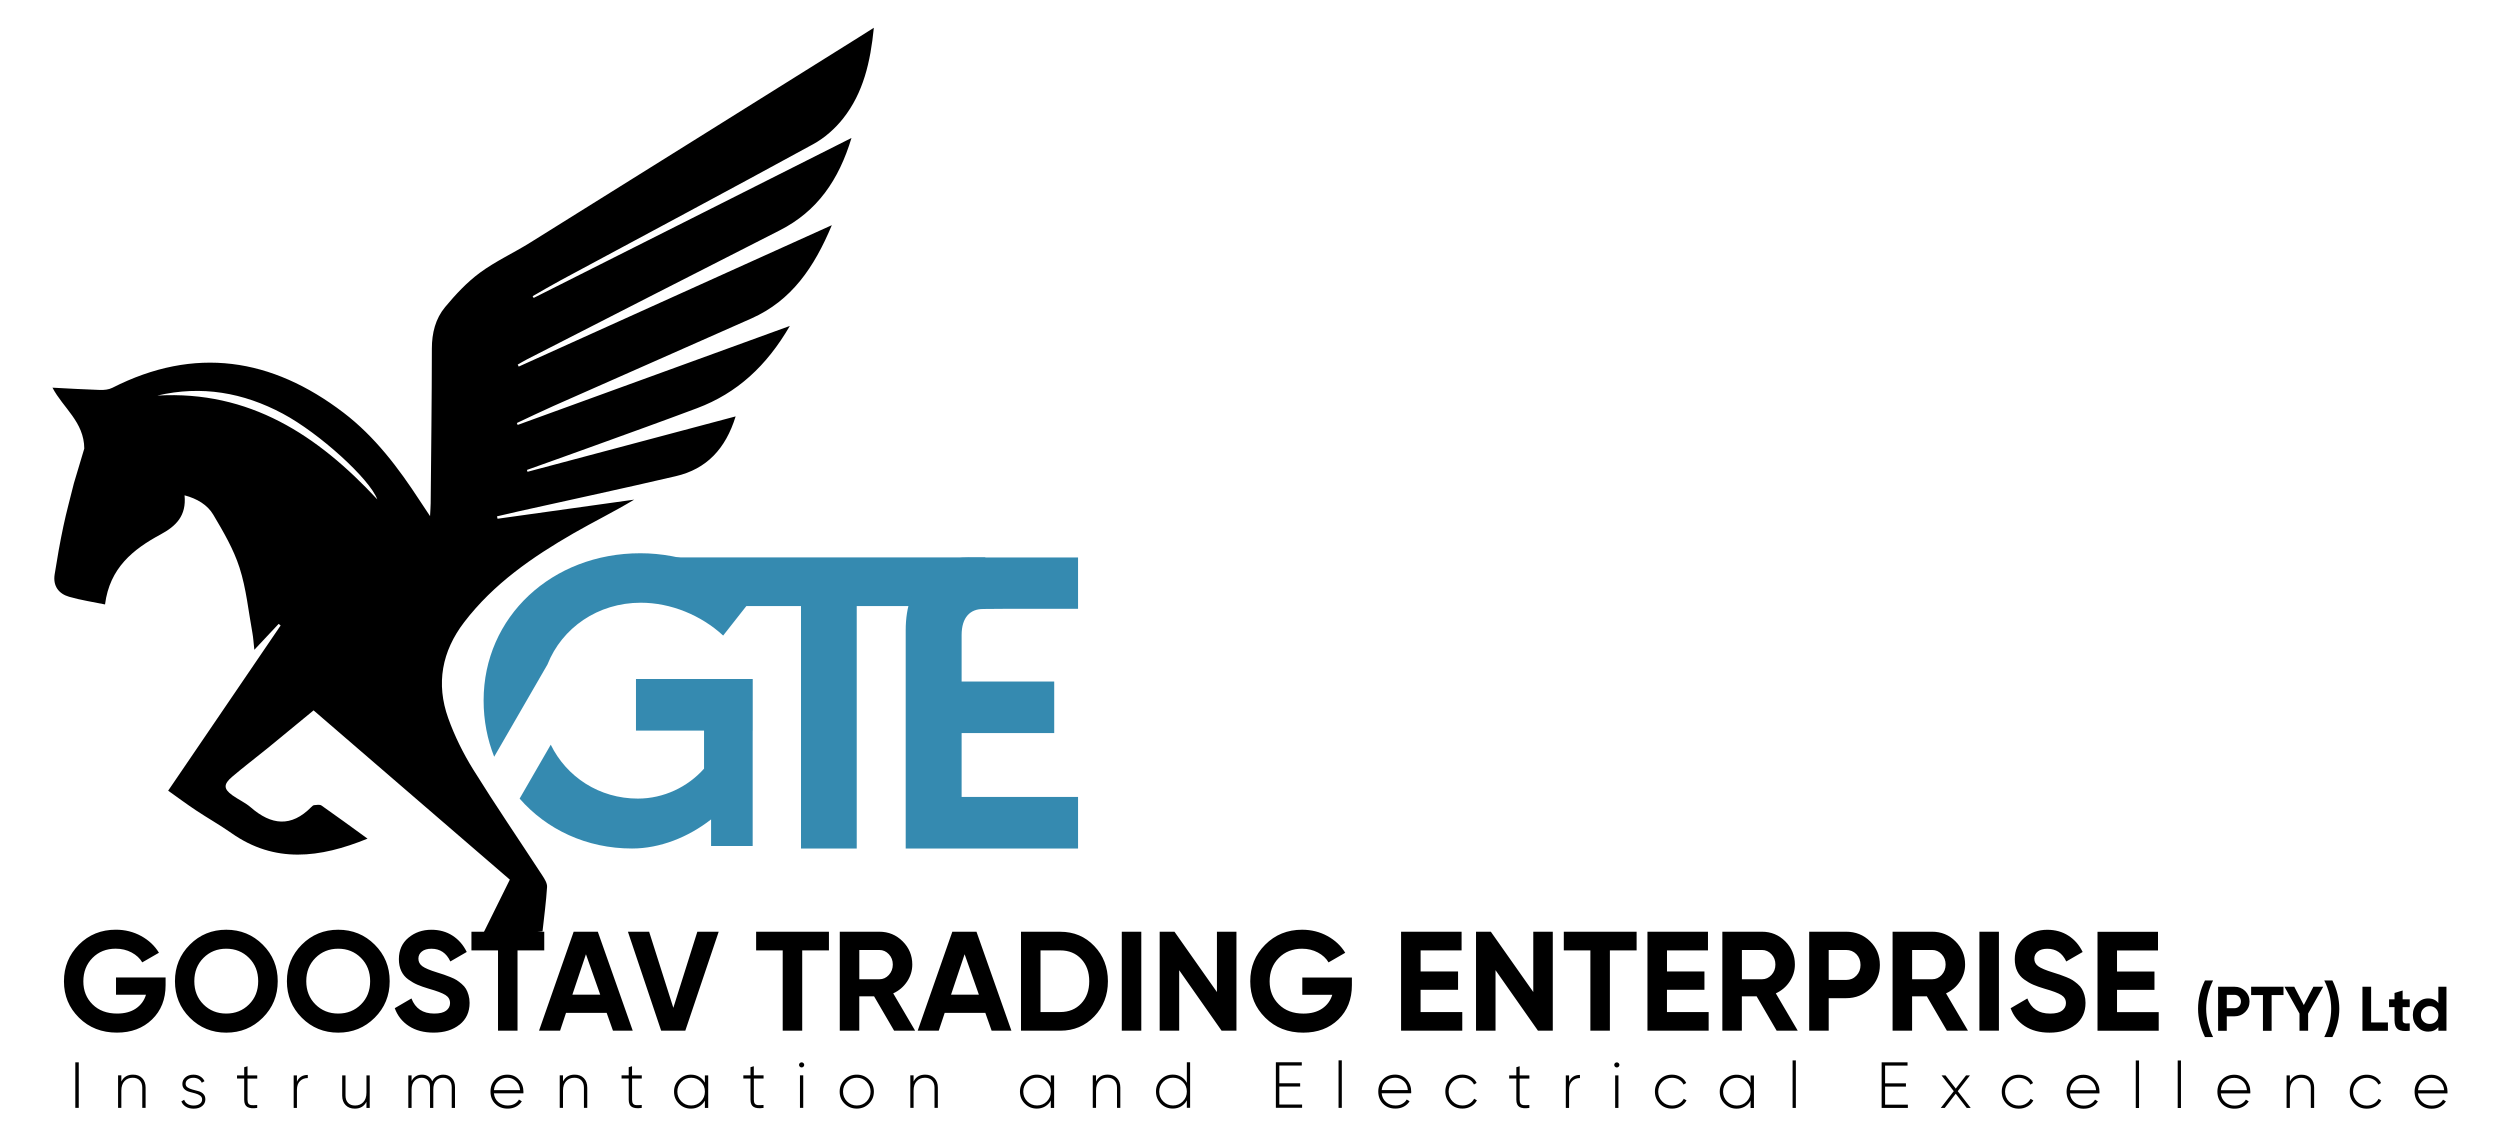 <?xml version="1.0" encoding="UTF-8"?><svg xmlns="http://www.w3.org/2000/svg" viewBox="0 0 841.89 382.68"><defs><style>.d{fill:#358ab0;}.e{fill:none;}</style></defs><g id="a"/><g id="b"><g id="c"><polygon class="d" points="288.51 204.09 288.51 285.74 269.74 285.74 269.74 204.09 242.31 204.09 221.6 187.71 331.91 187.71 315.8 204.09 288.51 204.09"/><g><path class="d" d="M330.98,205.08c2.33,0,7.74-.06,7.74-.06h24.32v-17.28h-36.05c-.27,0-.55-.03-.82-.03-11.68,0-21.17,8.18-21.17,24.53v73.5h58.04v-17.37h-39.21v-21.5h31.18v-17.37h-31.18v-15.65c0-5.99,2.92-8.76,7.16-8.76"/><path class="d" d="M184.37,223.75c4.86-12.29,16.94-20.78,31.43-20.78,10.08,0,20.31,4.2,27.73,11.06l10.78-13.72c-9.94-8.54-24.51-14-38.65-14-29.83,0-52.8,21.43-52.8,49.58,0,6.76,1.26,13.14,3.56,18.95l17.95-31.08Z"/><path class="d" d="M214.18,246.03h22.91v12.82c-5.46,6.16-13.58,10.08-22.27,10.08-13.02,0-24.03-7.28-29.35-18.15l-10.48,18.15c9.06,10.38,22.48,16.81,37.86,16.81,9.38,0,18.91-3.78,26.61-9.8v8.96h14.01v-38.87h.02v-17.37h-39.32v17.37Z"/><path d="M53.01,133.2c14.89-3.48,28.92-1,42.22,6.1,12.38,6.61,29.29,22.01,31.83,28.88-20.07-21.63-43.06-36.73-74.04-34.97m-28.13,29.52c-1.2,4.86-2.52,9.64-3.54,14.47-1.14,5.39-2.1,10.82-2.95,16.26-.6,3.83,1.33,6.49,4.89,7.51,3.95,1.14,8.06,1.75,12.08,2.58,1.57-12.32,9.47-18.58,18.69-23.56,5.19-2.8,8.77-6.25,8.09-13.19,4.26,1.14,7.71,3.21,9.67,6.52,3.39,5.72,6.84,11.6,8.85,17.87,2.27,7.07,2.99,14.64,4.34,22,.29,1.61,.38,3.27,.64,5.63,3.08-3.29,5.63-6,8.18-8.72,.22,.17,.45,.35,.68,.53-12.52,18.4-25.05,36.79-37.88,55.64,3.2,2.27,6.22,4.52,9.36,6.61,3.94,2.62,8.08,4.95,11.95,7.67,14.6,10.26,29.69,8.44,45.83,1.87-5.51-3.99-10.47-7.64-15.51-11.16-.58-.4-1.64-.19-2.47-.12-.34,.03-.7,.37-.97,.65-6.75,6.87-13.47,6.1-20.35,.11-1.86-1.62-4.23-2.65-6.25-4.11-2.94-2.12-3.01-3.69-.04-6.21,3.9-3.33,8-6.42,11.98-9.66,5.09-4.15,10.14-8.34,15.44-12.7,21.99,18.97,43.88,37.84,66.09,57-3.2,6.46-6.37,12.86-9.84,19.87,7.28-.85,13.89-1.63,20.85-2.44,.55-5.07,1.22-10,1.53-14.95,.08-1.26-.83-2.71-1.59-3.87-7.76-11.9-15.78-23.63-23.28-35.69-3.37-5.43-6.27-11.29-8.42-17.3-4.15-11.61-2.15-22.49,5.41-32.36,9.9-12.92,22.96-21.92,36.81-29.9,6.68-3.85,13.64-7.24,20.41-11.33-15.34,2.15-30.68,4.3-46.02,6.44-.06-.27-.12-.54-.18-.81,2.38-.55,4.75-1.12,7.12-1.65,17.71-3.95,35.45-7.75,53.11-11.88,10.34-2.41,16.75-9.18,20.13-20.13-23.81,6.34-46.95,12.5-70.09,18.66-.06-.21-.13-.42-.19-.63,7.49-2.68,14.99-5.34,22.47-8.06,11.61-4.21,23.25-8.38,34.82-12.73,13.48-5.06,23.42-14.23,31.24-27.7-31.25,11.37-61.46,22.35-91.66,33.34-.09-.22-.18-.43-.27-.65,4.09-1.91,8.15-3.88,12.27-5.71,22.23-9.85,44.5-19.63,66.72-29.5,13.5-6,21.14-17.18,27.08-31.41-35.79,16.17-70.61,31.89-105.44,47.62-.11-.23-.23-.46-.34-.68,1.07-.6,2.11-1.24,3.2-1.8,28.33-14.48,56.65-28.98,85.02-43.39,12.66-6.43,19.9-16.94,24.18-31.12-36.26,18.25-71.64,36.06-107.03,53.87-.12-.2-.23-.39-.35-.59,3.14-1.79,6.26-3.64,9.44-5.35,28.37-15.26,56.8-30.4,85.07-45.85,3.81-2.08,7.35-5.22,10.05-8.64,6.82-8.64,9.2-19.01,10.35-30.55-2.14,1.35-3.74,2.37-5.35,3.38-36.8,23.01-73.58,46.03-110.41,68.99-5.57,3.48-11.64,6.24-16.9,10.12-4.38,3.23-8.21,7.35-11.71,11.56-3.26,3.91-4.47,8.76-4.47,13.99-.02,17.37-.24,34.74-.4,52.11-.01,1.13-.11,2.26-.21,4.31-1.45-2.19-2.44-3.66-3.41-5.14-7.22-11.08-15.16-21.64-25.73-29.7-24.17-18.44-50.07-22.51-77.86-8.37-1.2,.61-2.76,.76-4.14,.72-5.24-.16-10.47-.49-16.01-.77,3.54,6.8,10.65,11.52,10.71,20.5"/></g><path d="M815.26,341.82c0-.88,.28-1.59,.84-2.15,.56-.56,1.26-.84,2.11-.84s1.55,.28,2.1,.84c.55,.56,.83,1.27,.83,2.15s-.28,1.59-.83,2.15c-.55,.56-1.25,.84-2.1,.84s-1.55-.28-2.11-.84c-.56-.56-.84-1.27-.84-2.15m5.87-4.04c-.8-1.03-1.95-1.55-3.43-1.55s-2.64,.54-3.65,1.62c-1.01,1.08-1.51,2.4-1.51,3.97s.51,2.89,1.51,3.97c1.01,1.08,2.23,1.62,3.65,1.62s2.63-.51,3.43-1.55v1.25h2.73v-14.83h-2.73v5.49Zm-9.64-1.25h-2.39v-2.97l-2.73,.83v2.14h-1.84v2.63h1.84v4.4c0,1.45,.38,2.46,1.15,3.03,.77,.57,2.09,.74,3.97,.53v-2.48c-.52,.03-.96,.03-1.31,.01-.35-.02-.62-.12-.8-.29-.18-.17-.28-.44-.28-.81v-4.4h2.39v-2.63Zm-13-4.24h-2.92v14.83h8.58v-2.8h-5.66v-12.03Zm-10.72,7.41c0-3.25-.78-6.42-2.33-9.53h-2.73c1.55,3.11,2.33,6.28,2.33,9.53s-.78,6.42-2.33,9.53h2.73c1.55-3.11,2.33-6.28,2.33-9.53m-8.72-7.41l-3.23,6.17-3.21-6.17h-3.3l5.06,9.04v5.78h2.9v-5.78l5.08-9.04h-3.3Zm-20.97,0v2.8h3.98v12.03h2.92v-12.03h4v-2.8h-10.91Zm-8.2,7.22v-4.49h2.6c.62,0,1.14,.21,1.55,.64,.41,.42,.61,.96,.61,1.61s-.21,1.17-.61,1.6c-.41,.43-.92,.65-1.55,.65h-2.6Zm-2.92-7.22v14.83h2.92v-4.87h2.6c1.43,0,2.63-.48,3.6-1.44s1.46-2.14,1.46-3.54-.49-2.58-1.46-3.54c-.97-.96-2.17-1.44-3.6-1.44h-5.53Zm-1.69,16.94c-1.55-3.11-2.33-6.28-2.33-9.53s.78-6.42,2.33-9.53h-2.73c-1.55,3.11-2.33,6.28-2.33,9.53s.78,6.42,2.33,9.53h2.73Zm-32.35-15.88h12.61v-6.19h-12.61v-7.09h13.8v-6.28h-20.37v33.32h20.61v-6.28h-14.04v-7.47Zm-13.97,11.71c2.24-1.81,3.36-4.25,3.36-7.33,0-.95-.12-1.83-.36-2.64-.24-.81-.52-1.5-.86-2.07-.33-.57-.82-1.13-1.45-1.67-.64-.54-1.2-.97-1.69-1.28s-1.19-.66-2.1-1.02c-.9-.36-1.62-.63-2.14-.81-.52-.17-1.29-.42-2.31-.74-2.47-.76-4.15-1.47-5.02-2.12-.87-.65-1.31-1.5-1.31-2.55,0-.98,.39-1.78,1.17-2.4,.78-.62,1.85-.93,3.21-.93,2.92,0,5.05,1.43,6.38,4.28l5.52-3.19c-1.14-2.35-2.74-4.18-4.79-5.5-2.05-1.32-4.42-1.98-7.12-1.98-3.02,0-5.59,.9-7.74,2.69-2.14,1.79-3.21,4.2-3.21,7.21,0,1.52,.27,2.86,.81,4,.54,1.14,1.33,2.09,2.36,2.83,1.03,.75,2.06,1.34,3.09,1.78,1.03,.44,2.29,.89,3.78,1.33,2.7,.76,4.57,1.47,5.62,2.12,1.05,.65,1.57,1.56,1.57,2.74,0,1.02-.43,1.86-1.29,2.52-.86,.67-2.21,1-4.05,1-3.81,0-6.36-1.7-7.66-5.09l-5.62,3.28c.92,2.54,2.51,4.55,4.76,6.02,2.25,1.47,5.03,2.21,8.33,2.21,3.59,0,6.5-.9,8.74-2.71m-32.35,2.05h6.57v-33.32h-6.57v33.32Zm-15.9-27.18c1.24,0,2.3,.48,3.19,1.43,.89,.95,1.33,2.11,1.33,3.48s-.45,2.53-1.33,3.5c-.89,.97-1.95,1.45-3.19,1.45h-6.76v-9.85h6.76Zm12.04,27.18l-7.38-12.57c1.94-.89,3.49-2.21,4.66-3.97,1.17-1.76,1.76-3.67,1.76-5.74,0-3.05-1.08-5.65-3.24-7.81-2.16-2.16-4.78-3.24-7.85-3.24h-13.33v33.32h6.57v-11.57h4.97l6.74,11.57h7.09Zm-46.89-17.09v-10.09h5.86c1.4,0,2.55,.48,3.47,1.43,.92,.95,1.38,2.16,1.38,3.62s-.46,2.63-1.38,3.59c-.92,.97-2.08,1.45-3.47,1.45h-5.86Zm-6.57-16.23v33.32h6.57v-10.95h5.86c3.2,0,5.9-1.08,8.09-3.24,2.19-2.16,3.28-4.81,3.28-7.95s-1.1-5.79-3.28-7.95c-2.19-2.16-4.89-3.24-8.09-3.24h-12.42Zm-15.9,6.14c1.24,0,2.3,.48,3.19,1.43,.89,.95,1.33,2.11,1.33,3.48s-.44,2.53-1.33,3.5c-.89,.97-1.95,1.45-3.19,1.45h-6.76v-9.85h6.76Zm12.04,27.18l-7.38-12.57c1.93-.89,3.49-2.21,4.66-3.97,1.17-1.76,1.76-3.67,1.76-5.74,0-3.05-1.08-5.65-3.24-7.81-2.16-2.16-4.78-3.24-7.86-3.24h-13.33v33.32h6.57v-11.57h4.97l6.74,11.57h7.09Zm-44.03-13.76h12.61v-6.19h-12.61v-7.09h13.8v-6.28h-20.38v33.32h20.61v-6.28h-14.04v-7.47Zm-34.75-19.57v6.28h8.95v27.04h6.57v-27.04h9v-6.28h-24.52Zm-10.28,20.3l-14.29-20.3h-4.99v33.32h6.57v-20.37l14.28,20.37h5v-33.32h-6.57v20.3Zm-37.94-.73h12.61v-6.19h-12.61v-7.09h13.8v-6.28h-20.38v33.32h20.61v-6.28h-14.04v-7.47Zm-39.84-4.14v5.81h10.09c-.6,1.97-1.74,3.51-3.4,4.64-1.67,1.13-3.77,1.69-6.31,1.69-3.43,0-6.18-1.02-8.26-3.07-2.08-2.05-3.12-4.64-3.12-7.78s1.02-5.8,3.07-7.88c2.05-2.08,4.66-3.12,7.83-3.12,1.97,0,3.75,.43,5.35,1.28,1.6,.86,2.8,1.97,3.59,3.33l5.62-3.24c-1.43-2.35-3.43-4.23-6-5.64-2.57-1.41-5.41-2.12-8.52-2.12-4.95,0-9.1,1.68-12.45,5.05-3.35,3.36-5.02,7.47-5.02,12.33s1.69,8.91,5.07,12.26c3.38,3.35,7.64,5.02,12.78,5.02,4.82,0,8.76-1.48,11.81-4.43,3.05-2.95,4.57-6.81,4.57-11.57v-2.57h-16.71Zm-28.75,4.88l-14.29-20.3h-4.99v33.32h6.57v-20.37l14.28,20.37h5v-33.32h-6.57v20.3Zm-32.04,13.02h6.57v-33.32h-6.57v33.32Zm-27.37-6.28v-20.76h6.66c2.89,0,5.24,.96,7.04,2.88,1.81,1.92,2.71,4.42,2.71,7.5s-.9,5.58-2.71,7.5c-1.81,1.92-4.16,2.88-7.04,2.88h-6.66Zm-6.57-27.04v33.32h13.23c4.57,0,8.39-1.6,11.45-4.81,3.06-3.2,4.59-7.16,4.59-11.85s-1.53-8.65-4.59-11.85c-3.06-3.21-6.88-4.81-11.45-4.81h-13.23Zm-18.99,7.57l4.81,13.62h-9.38l4.57-13.62Zm15.76,25.75l-11.76-33.32h-8.14l-11.66,33.32h7.09l2-6h13.69l2.12,6h6.66Zm-44.46-27.18c1.24,0,2.3,.48,3.19,1.43,.89,.95,1.33,2.11,1.33,3.48s-.45,2.53-1.33,3.5c-.89,.97-1.95,1.45-3.19,1.45h-6.76v-9.85h6.76Zm12.04,27.18l-7.38-12.57c1.93-.89,3.49-2.21,4.66-3.97,1.17-1.76,1.76-3.67,1.76-5.74,0-3.05-1.08-5.65-3.24-7.81-2.16-2.16-4.78-3.24-7.85-3.24h-13.33v33.32h6.57v-11.57h4.98l6.74,11.57h7.09Zm-53.55-33.32v6.28h8.95v27.04h6.57v-27.04h9v-6.28h-24.52Zm-23.85,33.32l11.24-33.32h-7.19l-8.08,25.62-8.15-25.62h-7.14l11.19,33.32h8.14Zm-33.46-25.75l4.81,13.62h-9.38l4.57-13.62Zm15.76,25.75l-11.76-33.32h-8.14l-11.66,33.32h7.09l2-6h13.69l2.12,6h6.66Zm-54.32-33.32v6.28h8.95v27.04h6.57v-27.04h9v-6.28h-24.52Zm-3.98,31.28c2.24-1.81,3.36-4.25,3.36-7.33,0-.95-.12-1.83-.36-2.64-.24-.81-.52-1.5-.86-2.07-.33-.57-.82-1.13-1.45-1.67-.63-.54-1.2-.97-1.69-1.28-.49-.32-1.19-.66-2.1-1.02-.9-.36-1.62-.63-2.14-.81-.52-.17-1.29-.42-2.31-.74-2.47-.76-4.15-1.47-5.02-2.12-.87-.65-1.31-1.5-1.31-2.55,0-.98,.39-1.78,1.17-2.4,.78-.62,1.85-.93,3.21-.93,2.92,0,5.05,1.43,6.38,4.28l5.52-3.19c-1.14-2.35-2.74-4.18-4.78-5.5s-4.42-1.98-7.12-1.98c-3.01,0-5.59,.9-7.74,2.69s-3.21,4.2-3.21,7.21c0,1.52,.27,2.86,.81,4,.54,1.14,1.32,2.09,2.36,2.83,1.03,.75,2.06,1.34,3.09,1.78,1.03,.44,2.29,.89,3.78,1.33,2.7,.76,4.57,1.47,5.62,2.12,1.05,.65,1.57,1.56,1.57,2.74,0,1.02-.43,1.86-1.29,2.52-.86,.67-2.21,1-4.05,1-3.81,0-6.36-1.7-7.66-5.09l-5.62,3.28c.92,2.54,2.51,4.55,4.76,6.02,2.25,1.47,5.03,2.21,8.33,2.21,3.59,0,6.5-.9,8.74-2.71m-51.63-14.61c0-3.17,1.03-5.79,3.1-7.85,2.06-2.06,4.62-3.09,7.66-3.09s5.6,1.03,7.66,3.09c2.06,2.06,3.09,4.68,3.09,7.85s-1.03,5.78-3.09,7.83c-2.06,2.05-4.62,3.07-7.66,3.07s-5.6-1.02-7.66-3.07c-2.06-2.05-3.1-4.66-3.1-7.83m28.09,0c0-4.86-1.68-8.96-5.05-12.31-3.36-3.35-7.46-5.02-12.28-5.02s-8.91,1.67-12.26,5.02c-3.35,3.35-5.02,7.45-5.02,12.31s1.67,8.96,5.02,12.31c3.35,3.35,7.43,5.02,12.26,5.02s8.92-1.67,12.28-5.02c3.36-3.35,5.05-7.45,5.05-12.31m-65.79,0c0-3.17,1.03-5.79,3.09-7.85,2.06-2.06,4.62-3.09,7.66-3.09s5.6,1.03,7.66,3.09c2.06,2.06,3.1,4.68,3.1,7.85s-1.03,5.78-3.1,7.83c-2.06,2.05-4.62,3.07-7.66,3.07s-5.6-1.02-7.66-3.07c-2.06-2.05-3.09-4.66-3.09-7.83m28.09,0c0-4.86-1.68-8.96-5.05-12.31-3.36-3.35-7.46-5.02-12.28-5.02s-8.91,1.67-12.26,5.02c-3.35,3.35-5.02,7.45-5.02,12.31s1.67,8.96,5.02,12.31c3.35,3.35,7.43,5.02,12.26,5.02s8.92-1.67,12.28-5.02c3.36-3.35,5.05-7.45,5.05-12.31m-54.46-1.24v5.81h10.09c-.6,1.97-1.74,3.51-3.4,4.64-1.67,1.13-3.77,1.69-6.31,1.69-3.43,0-6.18-1.02-8.26-3.07-2.08-2.05-3.12-4.64-3.12-7.78s1.02-5.8,3.07-7.88c2.05-2.08,4.66-3.12,7.83-3.12,1.97,0,3.75,.43,5.35,1.28,1.6,.86,2.8,1.97,3.59,3.33l5.62-3.24c-1.43-2.35-3.43-4.23-6-5.64-2.57-1.41-5.41-2.12-8.52-2.12-4.95,0-9.1,1.68-12.45,5.05-3.35,3.36-5.02,7.47-5.02,12.33s1.69,8.91,5.07,12.26c3.38,3.35,7.64,5.02,12.78,5.02,4.82,0,8.76-1.48,11.81-4.43,3.05-2.95,4.57-6.81,4.57-11.57v-2.57h-16.71Z"/><path d="M821.7,364.08c.81,.74,1.28,1.76,1.39,3.06h-8.81c.12-1.23,.59-2.23,1.42-3,.83-.77,1.87-1.16,3.11-1.16,1.11,0,2.07,.37,2.88,1.11m-6.97-.53c-1.06,1.09-1.59,2.45-1.59,4.09s.54,3.04,1.62,4.11c1.08,1.07,2.46,1.61,4.14,1.61,1.07,0,2.02-.22,2.85-.67,.83-.45,1.47-1.05,1.93-1.81l-.97-.57c-.34,.6-.83,1.08-1.49,1.45-.66,.37-1.42,.55-2.3,.55-1.26,0-2.31-.38-3.17-1.13-.86-.75-1.35-1.74-1.48-2.97h9.93c0-.06,0-.15,.01-.26,0-.12,.01-.2,.01-.26,0-1.56-.5-2.92-1.5-4.06-1-1.14-2.31-1.71-3.91-1.71s-3.03,.54-4.09,1.63m-14.75,9.05c.87-.5,1.52-1.18,1.96-2.03l-.92-.55c-.37,.7-.9,1.26-1.59,1.67-.7,.41-1.48,.61-2.36,.61-1.32,0-2.42-.45-3.31-1.35-.89-.9-1.34-2.01-1.34-3.32s.45-2.42,1.34-3.32c.89-.9,1.99-1.35,3.31-1.35,.88,0,1.66,.2,2.36,.61,.69,.41,1.2,.96,1.52,1.67l.9-.53c-.4-.86-1.02-1.55-1.89-2.05-.86-.5-1.83-.76-2.89-.76-1.65,0-3.02,.55-4.12,1.64s-1.64,2.45-1.64,4.08,.55,2.98,1.64,4.08c1.1,1.1,2.47,1.64,4.12,1.64,1.07,0,2.04-.25,2.91-.76m-28.84-8.36v-2.08h-1.1v10.96h1.1v-5.79c0-1.42,.36-2.5,1.08-3.24,.72-.75,1.64-1.12,2.76-1.12,1.02,0,1.82,.3,2.38,.9,.56,.6,.84,1.41,.84,2.43v6.82h1.12v-6.82c0-1.33-.38-2.39-1.15-3.19-.77-.8-1.8-1.19-3.1-1.19-1.83,0-3.14,.77-3.92,2.32m-15.84-.16c.81,.74,1.28,1.76,1.39,3.06h-8.81c.12-1.23,.59-2.23,1.42-3,.83-.77,1.87-1.16,3.11-1.16,1.11,0,2.07,.37,2.88,1.11m-6.97-.53c-1.06,1.09-1.59,2.45-1.59,4.09s.54,3.04,1.62,4.11c1.08,1.07,2.46,1.61,4.14,1.61,1.07,0,2.02-.22,2.85-.67,.83-.45,1.48-1.05,1.93-1.81l-.96-.57c-.34,.6-.83,1.08-1.49,1.45-.66,.37-1.42,.55-2.3,.55-1.26,0-2.31-.38-3.17-1.13-.85-.75-1.35-1.74-1.48-2.97h9.93c0-.06,0-.15,.01-.26,0-.12,.01-.2,.01-.26,0-1.56-.5-2.92-1.5-4.06-1-1.14-2.31-1.71-3.91-1.71s-3.03,.54-4.09,1.63m-13.86-6.43h-1.1v16h1.1v-16Zm-14.12,0h-1.1v16h1.1v-16Zm-15.84,6.96c.81,.74,1.27,1.76,1.39,3.06h-8.81c.12-1.23,.59-2.23,1.43-3,.83-.77,1.87-1.16,3.11-1.16,1.11,0,2.07,.37,2.88,1.11m-6.97-.53c-1.06,1.09-1.59,2.45-1.59,4.09s.54,3.04,1.62,4.11c1.08,1.07,2.46,1.61,4.14,1.61,1.07,0,2.02-.22,2.85-.67s1.48-1.05,1.93-1.81l-.96-.57c-.34,.6-.83,1.08-1.49,1.45-.66,.37-1.42,.55-2.3,.55-1.26,0-2.31-.38-3.17-1.13-.86-.75-1.35-1.74-1.48-2.97h9.93c0-.06,0-.15,.01-.26,0-.12,.01-.2,.01-.26,0-1.56-.5-2.92-1.5-4.06-1-1.14-2.31-1.71-3.91-1.71s-3.03,.54-4.09,1.63m-14.75,9.05c.87-.5,1.52-1.18,1.96-2.03l-.92-.55c-.37,.7-.9,1.26-1.59,1.67-.69,.41-1.48,.61-2.36,.61-1.32,0-2.42-.45-3.31-1.35-.89-.9-1.34-2.01-1.34-3.32s.45-2.42,1.34-3.32c.89-.9,1.99-1.35,3.31-1.35,.88,0,1.66,.2,2.36,.61,.69,.41,1.2,.96,1.52,1.67l.9-.53c-.4-.86-1.02-1.55-1.89-2.05-.86-.5-1.83-.76-2.89-.76-1.65,0-3.02,.55-4.12,1.64s-1.64,2.45-1.64,4.08,.55,2.98,1.64,4.08c1.1,1.1,2.47,1.64,4.12,1.64,1.07,0,2.04-.25,2.9-.76m-23.48-5.14l4.11-5.31h-1.32l-3.46,4.45-3.45-4.45h-1.34l4.12,5.32-4.38,5.64h1.34l3.7-4.79,3.7,4.79h1.34l-4.37-5.65Zm-24.47-1.54h7.02v-1.1h-7.02v-5.96h7.56v-1.1h-8.72v15.34h8.83v-1.1h-7.67v-6.09Zm-30.05-8.81h-1.1v16h1.1v-16Zm-24.51,10.52c0-1.3,.45-2.4,1.35-3.31,.9-.91,2-1.36,3.3-1.36s2.4,.45,3.29,1.36c.89,.91,1.34,2.01,1.34,3.31s-.45,2.4-1.34,3.31c-.89,.91-1.99,1.36-3.29,1.36s-2.4-.45-3.3-1.36c-.9-.91-1.35-2.01-1.35-3.31m9.27-3c-.47-.85-1.11-1.51-1.93-1.99-.82-.48-1.75-.72-2.78-.72-1.56,0-2.9,.55-4.01,1.65-1.11,1.1-1.67,2.46-1.67,4.07s.55,2.96,1.67,4.07c1.11,1.1,2.45,1.65,4.01,1.65,1.04,0,1.96-.24,2.78-.72,.82-.48,1.46-1.15,1.93-1.99v2.48h1.12v-10.96h-1.12v2.48Zm-23.55,7.97c.87-.5,1.52-1.18,1.96-2.03l-.92-.55c-.36,.7-.89,1.26-1.59,1.67-.69,.41-1.48,.61-2.36,.61-1.32,0-2.42-.45-3.31-1.35-.89-.9-1.34-2.01-1.34-3.32s.45-2.42,1.34-3.32c.89-.9,1.99-1.35,3.31-1.35,.88,0,1.66,.2,2.36,.61,.69,.41,1.2,.96,1.52,1.67l.9-.53c-.39-.86-1.02-1.55-1.89-2.05s-1.83-.76-2.89-.76c-1.65,0-3.03,.55-4.12,1.64-1.1,1.1-1.64,2.45-1.64,4.08s.55,2.98,1.64,4.08c1.1,1.1,2.47,1.64,4.12,1.64,1.07,0,2.04-.25,2.9-.76m-20.95-10.44h-1.1v10.96h1.1v-10.96Zm.33-3.53c0-.23-.09-.43-.26-.6-.18-.17-.38-.25-.61-.25s-.44,.08-.61,.25c-.18,.17-.26,.37-.26,.6,0,.25,.09,.46,.26,.62,.18,.17,.38,.25,.61,.25s.44-.08,.61-.25c.18-.17,.26-.38,.26-.62m-16.95,3.53h-1.1v10.96h1.1v-6.09c0-1.31,.35-2.3,1.05-2.97,.7-.67,1.57-1,2.61-1v-1.05c-1.78,0-3,.77-3.66,2.3v-2.15Zm-13.37,0h-3.27v-3.07l-1.12,.33v2.74h-2.41v1.07h2.41v7.12c0,1.21,.36,2.03,1.08,2.46,.72,.42,1.82,.53,3.3,.31v-.99c-.75,.07-1.36,.09-1.84,.06-.48-.04-.84-.19-1.07-.47-.23-.28-.35-.73-.35-1.36v-7.12h3.27v-1.07Zm-19.63,10.44c.87-.5,1.52-1.18,1.96-2.03l-.92-.55c-.37,.7-.9,1.26-1.59,1.67-.69,.41-1.48,.61-2.36,.61-1.32,0-2.42-.45-3.31-1.35-.89-.9-1.34-2.01-1.34-3.32s.45-2.42,1.34-3.32c.89-.9,1.99-1.35,3.31-1.35,.88,0,1.66,.2,2.36,.61,.69,.41,1.2,.96,1.52,1.67l.9-.53c-.39-.86-1.02-1.55-1.89-2.05-.86-.5-1.83-.76-2.89-.76-1.65,0-3.03,.55-4.12,1.64-1.1,1.1-1.64,2.45-1.64,4.08s.55,2.98,1.64,4.08c1.1,1.1,2.47,1.64,4.12,1.64,1.07,0,2.04-.25,2.9-.76m-22.67-8.53c.81,.74,1.28,1.76,1.39,3.06h-8.81c.12-1.23,.59-2.23,1.42-3,.83-.77,1.87-1.16,3.11-1.16,1.11,0,2.07,.37,2.88,1.11m-6.97-.53c-1.06,1.09-1.59,2.45-1.59,4.09s.54,3.04,1.62,4.11c1.08,1.07,2.46,1.61,4.14,1.61,1.07,0,2.02-.22,2.85-.67,.83-.45,1.48-1.05,1.93-1.81l-.96-.57c-.34,.6-.83,1.08-1.49,1.45-.66,.37-1.43,.55-2.3,.55-1.26,0-2.31-.38-3.17-1.13-.86-.75-1.35-1.74-1.48-2.97h9.93c0-.06,0-.15,.01-.26,0-.12,.01-.2,.01-.26,0-1.56-.5-2.92-1.5-4.06-1-1.14-2.3-1.71-3.91-1.71s-3.03,.54-4.09,1.63m-13.87-6.43h-1.1v16h1.1v-16Zm-21.04,8.81h7.01v-1.1h-7.01v-5.96h7.56v-1.1h-8.73v15.34h8.83v-1.1h-7.67v-6.09Zm-40.45,1.71c0-1.3,.45-2.4,1.35-3.31,.9-.91,2-1.36,3.3-1.36s2.4,.45,3.3,1.36c.9,.91,1.35,2.01,1.35,3.31s-.45,2.4-1.35,3.31c-.9,.91-2,1.36-3.3,1.36s-2.4-.45-3.3-1.36c-.9-.91-1.35-2.01-1.35-3.31m9.3-2.94c-.45-.86-1.09-1.54-1.92-2.04-.83-.5-1.76-.74-2.8-.74-1.58,0-2.92,.55-4.02,1.65-1.1,1.1-1.65,2.46-1.65,4.07s.55,2.96,1.65,4.07c1.1,1.1,2.44,1.65,4.02,1.65,1.04,0,1.97-.25,2.8-.75,.83-.5,1.46-1.18,1.92-2.04v2.54h1.1v-15.34h-1.1v6.93Zm-30.58-.46v-2.08h-1.1v10.96h1.1v-5.79c0-1.42,.36-2.5,1.08-3.24,.72-.75,1.64-1.12,2.76-1.12,1.02,0,1.82,.3,2.38,.9,.56,.6,.84,1.41,.84,2.43v6.82h1.12v-6.82c0-1.33-.38-2.39-1.15-3.19-.77-.8-1.8-1.19-3.1-1.19-1.83,0-3.13,.77-3.92,2.32m-24.51,3.4c0-1.3,.45-2.4,1.35-3.31,.9-.91,2-1.36,3.3-1.36s2.4,.45,3.29,1.36c.89,.91,1.34,2.01,1.34,3.31s-.45,2.4-1.34,3.31c-.89,.91-1.99,1.36-3.29,1.36s-2.4-.45-3.3-1.36c-.9-.91-1.35-2.01-1.35-3.31m9.27-3c-.47-.85-1.11-1.51-1.93-1.99-.82-.48-1.75-.72-2.78-.72-1.56,0-2.9,.55-4.01,1.65-1.11,1.1-1.67,2.46-1.67,4.07s.56,2.96,1.67,4.07c1.11,1.1,2.45,1.65,4.01,1.65,1.04,0,1.97-.24,2.78-.72,.82-.48,1.46-1.15,1.93-1.99v2.48h1.12v-10.96h-1.12v2.48Zm-46.21-.39v-2.08h-1.1v10.96h1.1v-5.79c0-1.42,.36-2.5,1.07-3.24,.72-.75,1.64-1.12,2.76-1.12,1.02,0,1.82,.3,2.38,.9,.56,.6,.84,1.41,.84,2.43v6.82h1.12v-6.82c0-1.33-.38-2.39-1.15-3.19-.77-.8-1.8-1.19-3.1-1.19-1.83,0-3.14,.77-3.92,2.32m-23.76,3.4c0-1.3,.45-2.4,1.35-3.31s2-1.36,3.3-1.36,2.4,.45,3.29,1.36c.89,.91,1.34,2.01,1.34,3.31s-.45,2.4-1.34,3.31c-.89,.91-1.99,1.36-3.29,1.36s-2.4-.45-3.3-1.36c-.9-.91-1.35-2.01-1.35-3.31m8.71,4.07c1.12-1.1,1.68-2.46,1.68-4.07s-.56-2.96-1.68-4.07c-1.12-1.1-2.47-1.65-4.07-1.65s-2.97,.55-4.09,1.65c-1.12,1.1-1.68,2.46-1.68,4.07s.56,2.96,1.68,4.07c1.12,1.1,2.48,1.65,4.09,1.65s2.95-.55,4.07-1.65m-22.11-9.55h-1.1v10.96h1.1v-10.96Zm.33-3.53c0-.23-.09-.43-.26-.6-.18-.17-.38-.25-.61-.25s-.44,.08-.61,.25c-.18,.17-.26,.37-.26,.6,0,.25,.09,.46,.26,.62,.17,.17,.38,.25,.61,.25s.44-.08,.61-.25c.17-.17,.26-.38,.26-.62m-13.7,3.53h-3.27v-3.07l-1.12,.33v2.74h-2.41v1.07h2.41v7.12c0,1.21,.36,2.03,1.09,2.46,.72,.42,1.82,.53,3.3,.31v-.99c-.74,.07-1.36,.09-1.84,.06-.48-.04-.84-.19-1.07-.47-.23-.28-.35-.73-.35-1.36v-7.12h3.27v-1.07Zm-29.02,5.48c0-1.3,.45-2.4,1.35-3.31s2-1.36,3.3-1.36,2.4,.45,3.29,1.36c.89,.91,1.34,2.01,1.34,3.31s-.45,2.4-1.34,3.31c-.89,.91-1.99,1.36-3.29,1.36s-2.4-.45-3.3-1.36c-.9-.91-1.35-2.01-1.35-3.31m9.27-3c-.47-.85-1.11-1.51-1.93-1.99-.82-.48-1.75-.72-2.78-.72-1.56,0-2.9,.55-4.01,1.65-1.11,1.1-1.67,2.46-1.67,4.07s.56,2.96,1.67,4.07c1.11,1.1,2.45,1.65,4.01,1.65,1.04,0,1.97-.24,2.78-.72,.82-.48,1.46-1.15,1.93-1.99v2.48h1.12v-10.96h-1.12v2.48Zm-21.26-2.48h-3.27v-3.07l-1.12,.33v2.74h-2.41v1.07h2.41v7.12c0,1.21,.36,2.03,1.09,2.46,.72,.42,1.82,.53,3.3,.31v-.99c-.75,.07-1.36,.09-1.84,.06-.48-.04-.84-.19-1.07-.47-.23-.28-.35-.73-.35-1.36v-7.12h3.27v-1.07Zm-26.52,2.08v-2.08h-1.1v10.96h1.1v-5.79c0-1.42,.36-2.5,1.07-3.24,.72-.75,1.64-1.12,2.76-1.12,1.02,0,1.82,.3,2.38,.9,.56,.6,.84,1.41,.84,2.43v6.82h1.12v-6.82c0-1.33-.38-2.39-1.15-3.19-.77-.8-1.8-1.19-3.1-1.19-1.83,0-3.13,.77-3.92,2.32m-15.84-.16c.81,.74,1.27,1.76,1.39,3.06h-8.81c.12-1.23,.59-2.23,1.42-3,.83-.77,1.87-1.16,3.11-1.16,1.11,0,2.07,.37,2.88,1.11m-6.97-.53c-1.06,1.09-1.59,2.45-1.59,4.09s.54,3.04,1.62,4.11c1.08,1.07,2.46,1.61,4.14,1.61,1.07,0,2.02-.22,2.85-.67,.83-.45,1.48-1.05,1.93-1.81l-.96-.57c-.34,.6-.83,1.08-1.49,1.45-.66,.37-1.43,.55-2.3,.55-1.26,0-2.31-.38-3.17-1.13-.85-.75-1.35-1.74-1.48-2.97h9.93c0-.06,0-.15,.01-.26,0-.12,.01-.2,.01-.26,0-1.56-.5-2.92-1.5-4.06-1-1.14-2.31-1.71-3.91-1.71s-3.03,.54-4.09,1.63m-19.68-1.07c-.65,.37-1.16,.93-1.54,1.68-.28-.72-.72-1.27-1.32-1.66-.6-.39-1.3-.58-2.1-.58-1.59,0-2.77,.71-3.53,2.13v-1.89h-1.1v10.96h1.1v-6.12c0-1.33,.33-2.33,.98-3.01,.65-.68,1.46-1.02,2.42-1.02,.86,0,1.54,.28,2.05,.83,.5,.56,.76,1.35,.76,2.37v6.95h1.1v-6.12c0-1.34,.3-2.35,.91-3.02,.61-.67,1.4-1.01,2.38-1.01,.88,0,1.58,.28,2.12,.83,.53,.56,.8,1.35,.8,2.37v6.95h1.1v-6.95c0-1.34-.36-2.39-1.1-3.13-.73-.75-1.7-1.12-2.89-1.12-.76,0-1.47,.19-2.12,.56m-23.71,5.47c0,1.42-.36,2.5-1.07,3.24-.72,.75-1.64,1.12-2.76,1.12-1.02,0-1.82-.3-2.38-.9-.56-.6-.84-1.41-.84-2.43v-6.82h-1.12v6.82c0,1.33,.38,2.39,1.15,3.19,.77,.8,1.8,1.19,3.1,1.19,1.83,0,3.13-.77,3.92-2.32v2.08h1.1v-10.96h-1.1v5.79Zm-23.41-5.79h-1.1v10.96h1.1v-6.09c0-1.31,.35-2.3,1.05-2.97,.7-.67,1.57-1,2.61-1v-1.05c-1.78,0-3,.77-3.66,2.3v-2.15Zm-13.37,0h-3.27v-3.07l-1.12,.33v2.74h-2.41v1.07h2.41v7.12c0,1.21,.36,2.03,1.08,2.46,.72,.42,1.82,.53,3.3,.31v-.99c-.75,.07-1.36,.09-1.84,.06-.48-.04-.84-.19-1.07-.47-.23-.28-.35-.73-.35-1.36v-7.12h3.27v-1.07Zm-23.36,1.36c.5-.37,1.13-.55,1.87-.55,.63,0,1.2,.14,1.71,.43,.51,.28,.88,.7,1.1,1.24l.92-.53c-.31-.67-.79-1.21-1.44-1.6-.65-.4-1.41-.59-2.29-.59-1.1,0-1.99,.3-2.68,.9-.7,.6-1.04,1.34-1.04,2.21,0,.73,.23,1.32,.68,1.75,.45,.44,1.01,.74,1.67,.92,.66,.17,1.31,.35,1.96,.52,.65,.17,1.2,.42,1.66,.74,.45,.32,.68,.75,.68,1.29,0,.66-.27,1.16-.8,1.52-.53,.36-1.21,.54-2.03,.54s-1.51-.17-2.07-.52c-.56-.34-.95-.81-1.15-1.41l-.94,.55c.28,.73,.78,1.32,1.5,1.77,.72,.45,1.61,.67,2.66,.67,1.17,0,2.12-.29,2.84-.88,.72-.59,1.08-1.33,1.08-2.24,0-.76-.22-1.37-.67-1.83-.45-.46-1-.77-1.66-.95-.66-.17-1.31-.34-1.96-.52-.65-.17-1.21-.41-1.66-.71-.46-.3-.69-.72-.69-1.25,0-.62,.25-1.11,.76-1.48m-22.41,.72v-2.08h-1.1v10.96h1.1v-5.79c0-1.42,.36-2.5,1.07-3.24,.72-.75,1.64-1.12,2.76-1.12,1.02,0,1.81,.3,2.38,.9,.56,.6,.84,1.41,.84,2.43v6.82h1.12v-6.82c0-1.33-.38-2.39-1.15-3.19-.77-.8-1.8-1.19-3.1-1.19-1.83,0-3.13,.77-3.92,2.32m-15.5,8.88h1.16v-15.35h-1.16v15.35Z"/><rect class="e" width="841.89" height="382.68"/></g></g></svg>